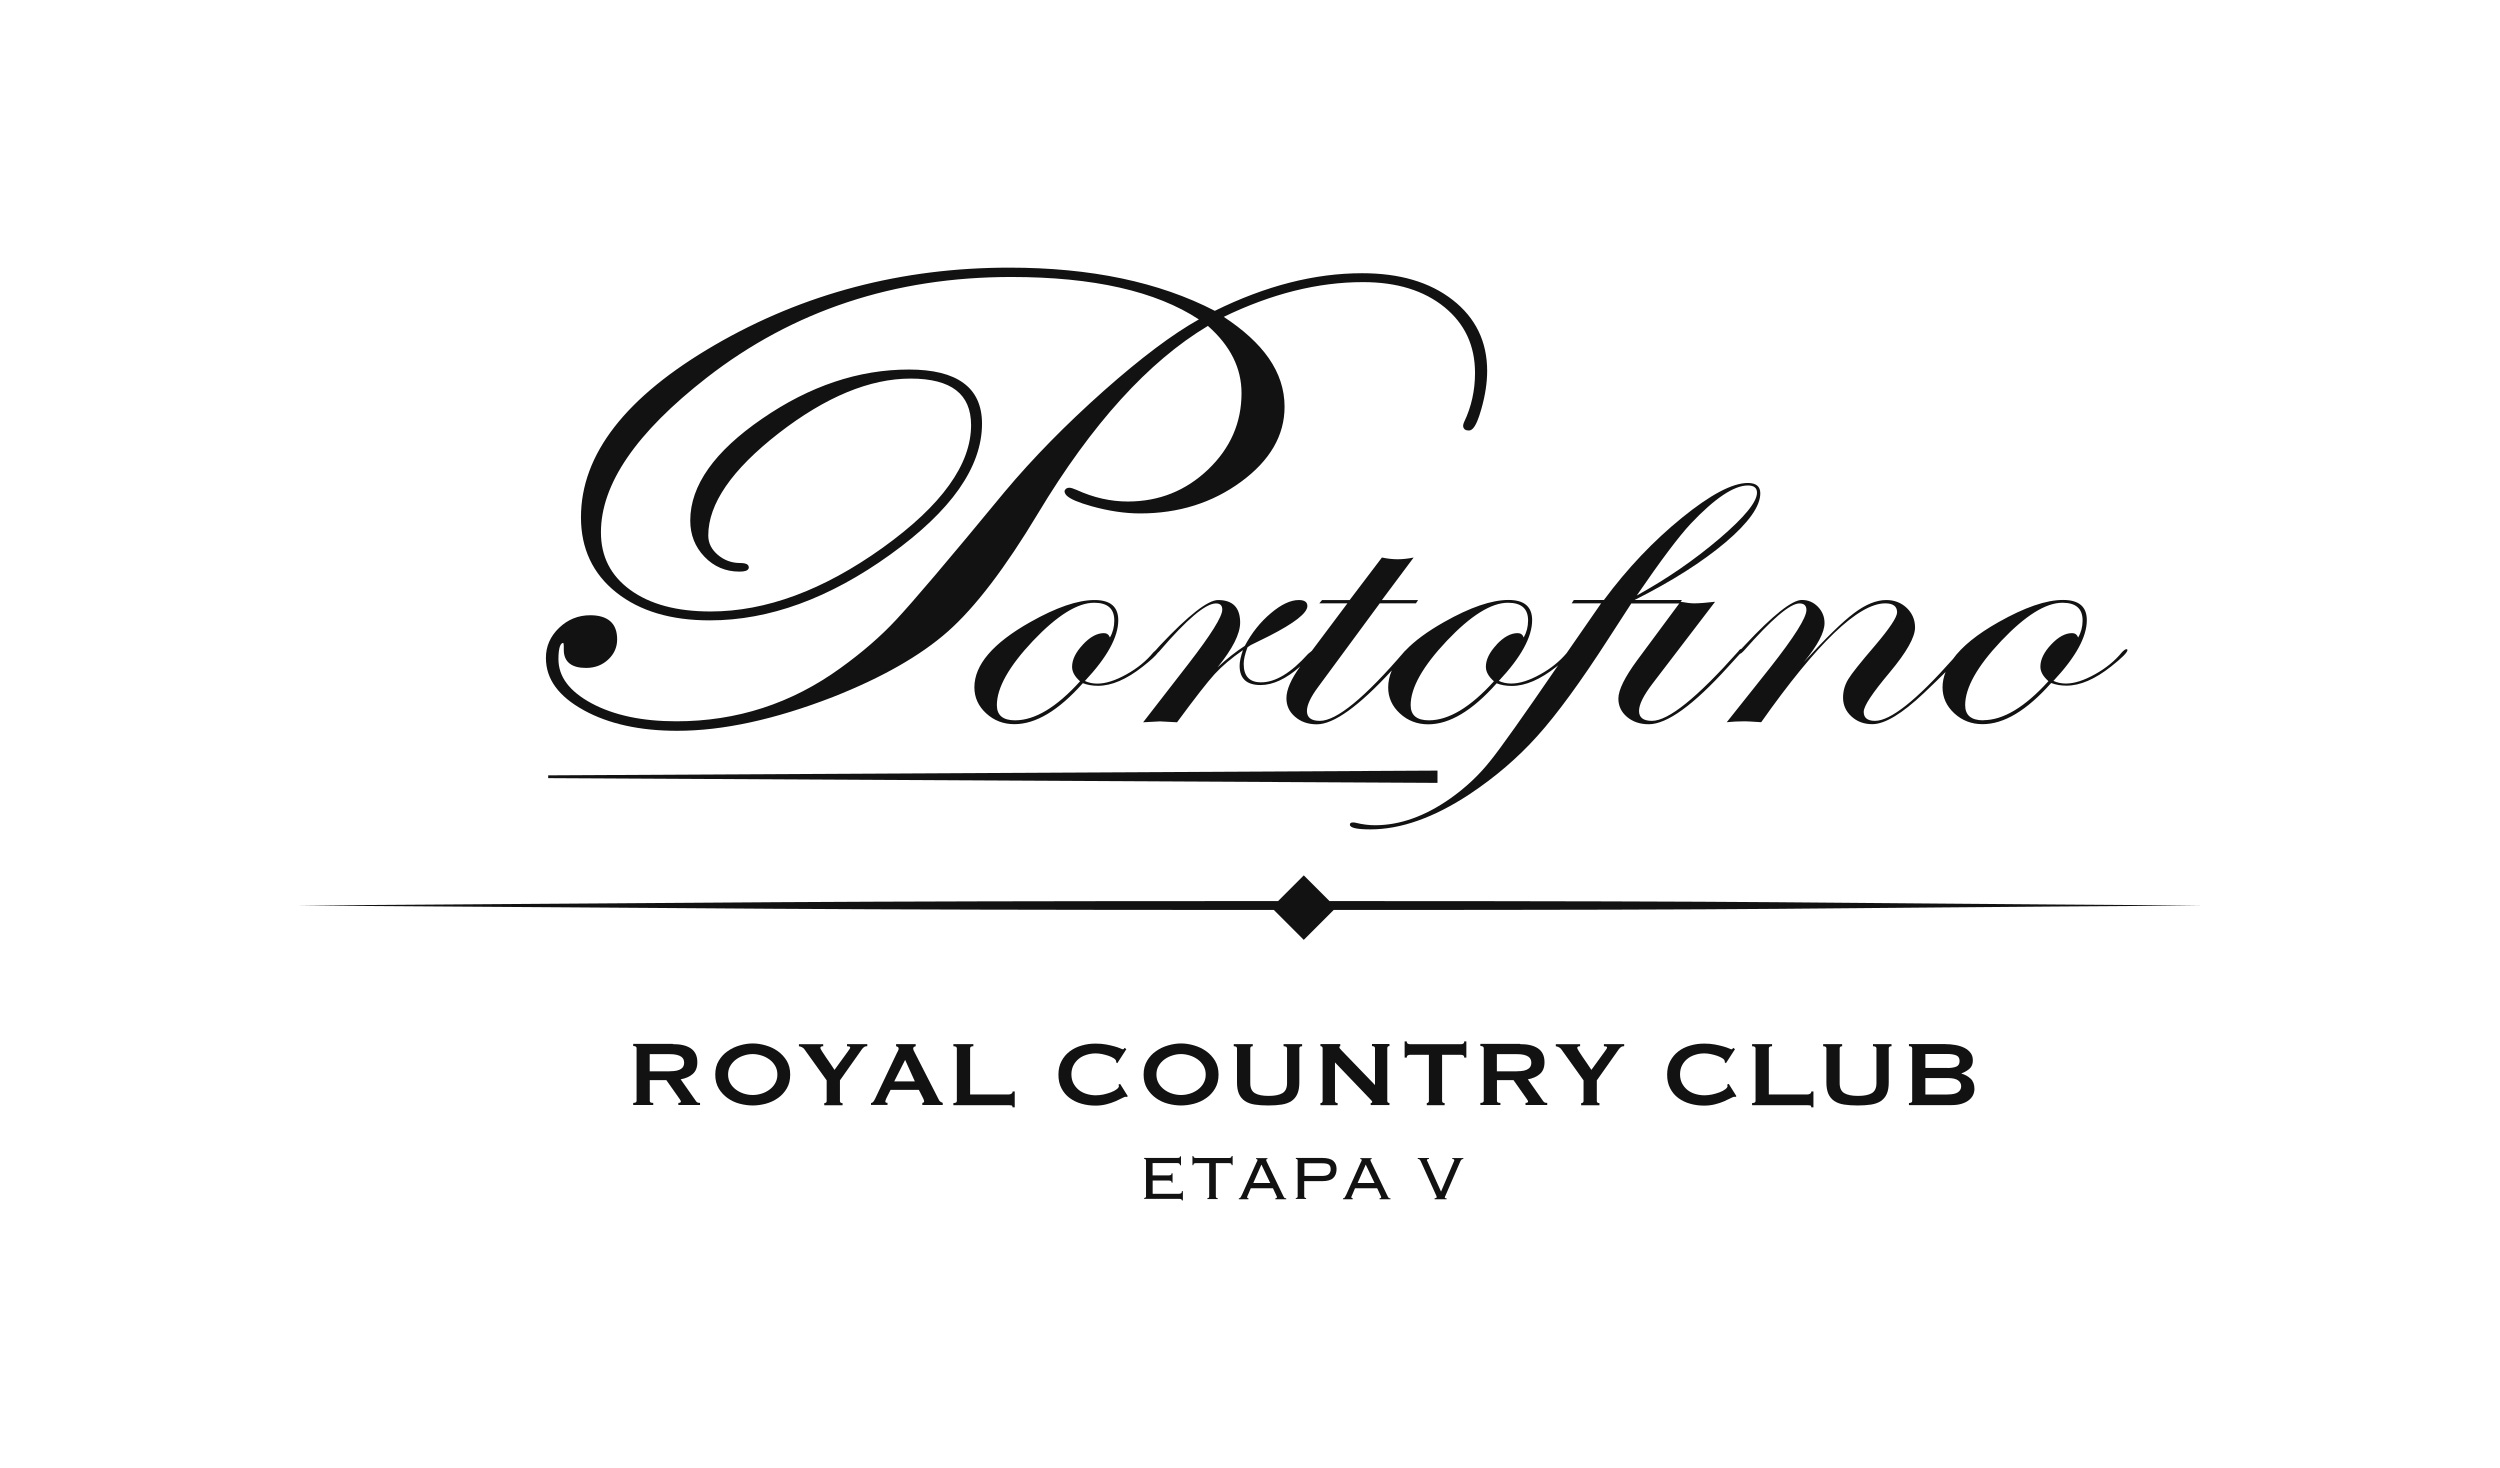 <?xml version="1.0" encoding="UTF-8"?>
<svg id="Capa_1" data-name="Capa 1" xmlns="http://www.w3.org/2000/svg" viewBox="0 0 331.69 194.77">
  <defs>
    <style>
      .cls-1 {
        fill: #121212;
        stroke-width: 0px;
      }
    </style>
  </defs>
  <path class="cls-1" d="M272.15,90.62c.59.23,1.26.35,2.02.35,1.81,0,3.78-.85,5.93-2.55,1.44-1.14,2.16-1.86,2.16-2.17,0-.08-.05-.12-.15-.12-.12,0-.32.14-.58.41-.93,1.14-2.13,2.12-3.59,2.93-1.47.82-2.75,1.22-3.85,1.22-.61,0-1.16-.12-1.65-.35,2.95-3.14,4.43-5.83,4.43-8.06,0-1.79-1.05-2.68-3.15-2.68-2.25,0-5.09.98-8.56,2.94-2.84,1.6-4.86,3.24-6.06,4.91-4.84,5.46-8.28,8.19-10.33,8.19-1,0-1.5-.4-1.5-1.19s1.15-2.5,3.44-5.23c2.24-2.68,3.37-4.67,3.37-5.97,0-1.02-.37-1.89-1.1-2.59-.74-.7-1.64-1.05-2.71-1.05-1.32,0-2.75.58-4.3,1.75-1.55,1.16-3.76,3.33-6.64,6.48,1.83-2.21,2.74-3.94,2.74-5.18,0-.83-.29-1.55-.88-2.16-.59-.6-1.29-.9-2.13-.9-1.29,0-3.81,1.99-7.54,5.98l-.5.53s0,0-.01,0c-.12,0-.24.1-.36.29-5.47,6.16-9.29,9.24-11.47,9.24-1.15,0-1.72-.43-1.72-1.31s.6-2.06,1.79-3.63l8.3-10.86c-1.19.14-2.12.21-2.78.21-.44,0-1.04-.07-1.79-.21l.17-.23h-6.29c4.98-2.5,9-5.06,12.08-7.66,3.07-2.61,4.61-4.78,4.61-6.5,0-.91-.55-1.37-1.65-1.37-2.05,0-4.96,1.54-8.74,4.61-3.78,3.07-7.24,6.71-10.36,10.92h-3.99l-.29.44h3.91l-4.58,6.61c-.92,1.09-2.08,2.03-3.49,2.81-1.47.82-2.75,1.22-3.85,1.22-.61,0-1.16-.12-1.65-.35,2.95-3.14,4.42-5.83,4.42-8.06,0-1.79-1.05-2.68-3.14-2.68-2.24,0-5.1.98-8.56,2.94-2.17,1.23-3.87,2.47-5.08,3.74-.04.04-.08.06-.13.12-5.28,6.16-9.03,9.24-11.25,9.24-1.15,0-1.72-.43-1.72-1.31,0-.79.5-1.86,1.5-3.2l8.16-11.08h4.8l.29-.44h-4.8l4.21-5.64c-.73.15-1.44.23-2.12.23s-1.35-.08-2.09-.23l-4.28,5.64h-3.66l-.37.44h3.73l-4.73,6.31c-.14.1-.29.23-.49.4-2.25,2.51-4.32,3.77-6.23,3.77-1.55,0-2.31-.82-2.31-2.45,0-.58.17-1.32.51-2.21l.44-.29c1.07-.52,1.88-.92,2.41-1.19,3.39-1.73,5.09-3.06,5.09-3.99,0-.52-.38-.79-1.13-.79-1.1,0-2.34.58-3.72,1.75-1.38,1.16-2.53,2.6-3.45,4.33-1.15.74-2.36,1.69-3.62,2.85,2-2.46,3-4.44,3-5.94,0-1.99-.98-2.99-2.93-2.99-1.34,0-3.9,1.99-7.66,5.98l-.64.71c-.08.06-.17.14-.28.25-.93,1.14-2.13,2.12-3.59,2.93-1.47.82-2.75,1.22-3.85,1.22-.61,0-1.16-.12-1.65-.35,2.95-3.14,4.43-5.83,4.43-8.06,0-1.79-1.05-2.68-3.14-2.68-2.25,0-5.1.98-8.56,2.94-4.93,2.78-7.39,5.66-7.39,8.64,0,1.34.52,2.49,1.56,3.45,1.04.96,2.29,1.44,3.75,1.44,2.83,0,5.86-1.81,9.08-5.44.58.23,1.25.35,2.01.35,1.81,0,3.78-.85,5.94-2.55,1.08-.85,1.75-1.47,2.02-1.86.08-.06.16-.14.25-.25,3.59-4.18,6.07-6.27,7.44-6.27.56,0,.84.27.84.82,0,.93-1.5,3.33-4.5,7.21l-6,7.74c1.39-.08,2.13-.12,2.23-.12.22,0,.98.04,2.27.12,2.37-3.22,4.03-5.35,4.99-6.4.96-1.04,2.21-2.11,3.75-3.17-.29.83-.44,1.52-.44,2.07,0,1.7.93,2.56,2.78,2.56,1.64,0,3.39-.82,5.24-2.45.01-.01.02-.02.03-.03-1.22,1.68-1.84,3.09-1.84,4.23,0,.99.38,1.81,1.16,2.47.76.66,1.72.99,2.87.99,2.25,0,5.57-2.39,9.95-7.15-.32.75-.48,1.5-.48,2.26,0,1.34.52,2.49,1.56,3.45,1.04.96,2.29,1.44,3.75,1.44,2.84,0,5.86-1.81,9.08-5.44.58.23,1.26.35,2.01.35,1.8,0,3.78-.85,5.92-2.55.08-.06.15-.12.23-.19-4.71,6.87-7.7,11.08-8.97,12.64-1.53,1.94-3.33,3.62-5.38,5.06-3.34,2.34-6.66,3.52-9.95,3.52-.78,0-1.61-.1-2.49-.31-.1-.04-.24-.06-.44-.06-.27,0-.4.1-.4.29,0,.42.9.63,2.71.63,4.05,0,8.43-1.55,13.14-4.65,3.42-2.27,6.43-4.85,9.04-7.76,2.61-2.9,5.76-7.21,9.44-12.93l3-4.63h6.36l.13-.17-5.68,7.67c-1.69,2.29-2.52,3.99-2.52,5.12,0,.97.38,1.78,1.15,2.43.77.65,1.73.97,2.88.97,2.42,0,5.92-2.53,10.51-7.6l1.57-1.72s.02-.02.03-.03c0,0,0,0,0,0,.12-.02.29-.16.52-.41,3.67-4.18,6.12-6.27,7.37-6.27.61,0,.92.29.92.87,0,1.03-1.62,3.6-4.86,7.71l-5.71,7.18c.75-.08,1.56-.12,2.41-.12.25,0,.97.04,2.16.12,7.41-10.51,12.9-15.77,16.46-15.77,1.05,0,1.57.4,1.57,1.19,0,.64-.98,2.12-2.96,4.45-1.9,2.21-3.08,3.69-3.53,4.44-.45.75-.68,1.56-.68,2.43,0,.99.38,1.83,1.12,2.5.74.68,1.66,1.02,2.76,1.02,1.66,0,3.94-1.38,6.85-4.13,1.14-1.08,2.09-2.01,2.87-2.79-.26.67-.4,1.35-.4,2.03,0,1.34.52,2.49,1.56,3.45,1.04.96,2.29,1.44,3.75,1.44,2.84,0,5.86-1.81,9.08-5.44M224.33,69.47c3.19-3.37,5.72-5.06,7.57-5.06.81,0,1.21.32,1.21.96,0,1.23-1.66,3.25-4.97,6.08-3.32,2.83-6.98,5.35-10.98,7.56,3.19-4.66,5.58-7.84,7.17-9.54M143.67,85.53c-.95,1.01-1.43,1.99-1.43,2.94,0,.66.35,1.3,1.06,1.92-3.12,3.45-5.99,5.18-8.63,5.18-1.61,0-2.41-.67-2.41-2.01,0-2.31,1.6-5.15,4.79-8.53,3.2-3.37,5.9-5.06,8.12-5.06,1.78,0,2.67.78,2.67,2.35,0,.83-.19,1.59-.58,2.26-.15-.39-.42-.58-.8-.58-.91,0-1.83.5-2.78,1.51M198.57,85.53c-.95,1.01-1.43,1.99-1.43,2.94,0,.66.36,1.3,1.07,1.92-3.12,3.45-6,5.18-8.63,5.18-1.61,0-2.42-.67-2.42-2.01,0-2.31,1.6-5.15,4.79-8.53,3.19-3.37,5.9-5.06,8.12-5.06,1.78,0,2.67.78,2.67,2.35,0,.83-.2,1.59-.58,2.26-.14-.39-.41-.58-.81-.58-.9,0-1.83.5-2.78,1.51M263.14,95.57c-1.61,0-2.41-.67-2.41-2.01,0-2.31,1.59-5.15,4.79-8.53,3.2-3.37,5.9-5.06,8.12-5.06,1.78,0,2.67.78,2.67,2.35,0,.83-.2,1.59-.59,2.26-.15-.39-.42-.58-.8-.58-.91,0-1.83.5-2.78,1.51-.95,1.01-1.43,1.99-1.43,2.94,0,.66.36,1.3,1.07,1.92-3.12,3.45-6,5.18-8.64,5.18"/>
  <path class="cls-1" d="M77.45,94.23c3.31,1.82,7.45,2.73,12.41,2.73,6.06,0,12.95-1.5,20.66-4.49,6.53-2.58,11.61-5.48,15.24-8.69,3.63-3.21,7.61-8.43,11.96-15.67,7.13-11.86,14.65-20.15,22.54-24.87,2.99,2.64,4.46,5.6,4.46,8.92,0,3.93-1.47,7.29-4.43,10.13-2.97,2.83-6.5,4.24-10.64,4.25-2.29,0-4.56-.51-6.81-1.54h0c-.42-.18-.72-.28-.96-.29-.14,0-.27.03-.38.09-.11.07-.2.18-.25.29v.04s-.01.04-.01.04c0,.21.11.4.27.57.25.25.64.47,1.19.71.55.23,1.25.47,2.11.71,2.29.64,4.44.96,6.45.96,5.11,0,9.59-1.4,13.41-4.21,3.82-2.8,5.77-6.14,5.76-9.96,0-2.26-.7-4.42-2.1-6.43-1.35-1.94-3.35-3.76-5.97-5.48,6.34-3.07,12.5-4.61,18.47-4.61,4.5,0,8.08,1.11,10.8,3.31,2.71,2.21,4.06,5.09,4.07,8.72,0,2.34-.48,4.52-1.45,6.54h0c-.08.19-.13.34-.13.48,0,.19.07.37.22.49.14.11.33.15.54.15.18,0,.35-.09.49-.22.22-.2.4-.52.6-.96.19-.44.38-1,.57-1.68.52-1.82.77-3.51.77-5.05,0-3.88-1.53-7.04-4.57-9.41-3.04-2.38-7.06-3.55-12.02-3.55-6.3,0-12.81,1.67-19.54,4.99-7.38-3.82-16.47-5.73-27.27-5.73-14.27,0-27.31,3.43-39.1,10.28-5.9,3.43-10.32,7.04-13.28,10.85-2.96,3.81-4.45,7.81-4.45,12,0,4.14,1.57,7.49,4.68,9.96,3.11,2.48,7.26,3.71,12.4,3.71,7.89,0,15.88-2.92,23.96-8.73,4.04-2.91,7.08-5.8,9.11-8.69,2.03-2.9,3.06-5.79,3.06-8.68,0-2.37-.82-4.2-2.46-5.39-1.63-1.2-4.05-1.79-7.24-1.79-6.67,0-13.17,2.18-19.48,6.53-3.16,2.17-5.54,4.38-7.13,6.63-1.59,2.25-2.4,4.54-2.4,6.87,0,1.89.63,3.5,1.89,4.81,1.25,1.31,2.81,1.97,4.63,1.97.36,0,.64-.03.85-.1.1-.04.19-.09.27-.16.08-.07.13-.19.13-.29s-.04-.22-.1-.3c-.1-.12-.25-.19-.42-.23-.17-.04-.38-.06-.62-.06-1.14,0-2.12-.36-2.98-1.09-.85-.73-1.26-1.57-1.26-2.57,0-2.08.77-4.25,2.32-6.51,1.55-2.26,3.89-4.61,7.01-7.04,6.26-4.85,12.1-7.26,17.52-7.26,2.71,0,4.73.53,6.04,1.55,1.31,1.02,1.97,2.53,1.98,4.61,0,2.61-.96,5.27-2.92,7.99-1.95,2.72-4.9,5.49-8.83,8.31-7.87,5.63-15.48,8.44-22.82,8.44-4.5,0-8.04-.96-10.65-2.86-2.6-1.9-3.89-4.43-3.89-7.65,0-3.18,1.16-6.49,3.5-9.91,2.34-3.42,5.86-6.96,10.55-10.61,11.45-8.9,24.9-13.35,40.39-13.35,10.91,0,19.2,1.89,24.89,5.63-3.5,1.96-7.69,5.11-12.61,9.47-5.05,4.49-9.43,8.96-13.16,13.41h0c-7.43,9.02-12.25,14.69-14.45,17.03-2.01,2.16-4.45,4.27-7.32,6.34-6.51,4.72-13.77,7.07-21.79,7.07-4.54,0-8.28-.8-11.25-2.39-1.48-.8-2.58-1.69-3.31-2.67-.73-.98-1.08-2.04-1.08-3.22,0-.76.08-1.33.2-1.67.07-.18.14-.29.22-.36.07-.06.14-.09.23-.09.03.04.06.21.06.47,0,.09,0,.18,0,.28h0c0,.06,0,.12,0,.18,0,.77.25,1.39.77,1.8.51.41,1.25.59,2.2.59,1.15,0,2.13-.37,2.92-1.11.79-.73,1.2-1.65,1.19-2.69,0-1.03-.29-1.85-.91-2.39-.61-.54-1.51-.8-2.66-.8-1.59,0-2.99.57-4.14,1.68-1.16,1.12-1.75,2.46-1.74,4,0,1.39.42,2.67,1.26,3.82.84,1.15,2.1,2.19,3.75,3.09"/>
  <polygon class="cls-1" points="190.72 102.24 72.73 102.87 72.73 103.24 190.72 103.87 190.72 102.24"/>
  <path class="cls-1" d="M176.95,120.73c64.88,0,54.09-.2,115.24-.59-61.33-.39-50.74-.58-115.8-.59l-3.41-3.41-3.41,3.41c-65.06,0-68.74.2-130.07.59,61.16.38,64.63.58,129.51.59l3.97,3.97,3.97-3.97Z"/>
  <path class="cls-1" d="M89.26,138.53c.49,0,.94.04,1.34.13.4.09.74.23,1.03.42.29.19.51.44.66.74.15.3.23.67.23,1.11,0,.68-.2,1.2-.6,1.55-.4.36-.94.6-1.61.72l2.05,2.92c.07.1.16.16.25.18.1.02.19.03.27.03v.28h-2.88v-.28c.09,0,.17-.01.24-.05s.1-.07.1-.12-.02-.11-.06-.18c-.04-.07-.1-.15-.18-.27l-1.69-2.4h-2.2v2.74c0,.09.03.16.1.21s.19.07.36.07v.28h-2.66v-.28c.3,0,.45-.09.45-.28v-6.99c0-.18-.15-.28-.45-.28v-.28h5.26ZM88.86,142.13c.37,0,.68-.03.92-.08.25-.06.44-.14.59-.24.14-.1.25-.22.31-.36.06-.14.09-.29.09-.45s-.03-.32-.09-.45c-.06-.14-.16-.26-.31-.36-.14-.1-.34-.18-.59-.24-.24-.06-.55-.09-.92-.09h-2.66v2.28h2.66Z"/>
  <path class="cls-1" d="M99.87,138.44c.56,0,1.14.09,1.72.26.59.17,1.12.42,1.6.76.48.34.88.77,1.19,1.28.31.52.46,1.13.46,1.84s-.15,1.32-.46,1.84c-.31.52-.7.95-1.19,1.28-.48.34-1.01.58-1.6.74-.59.15-1.16.23-1.72.23s-1.14-.08-1.72-.23c-.59-.15-1.12-.4-1.6-.74-.48-.34-.88-.77-1.19-1.28-.31-.52-.46-1.13-.46-1.84s.15-1.32.46-1.84c.31-.52.7-.95,1.19-1.28.48-.34,1.01-.59,1.6-.76.58-.17,1.16-.26,1.72-.26M99.87,139.85c-.39,0-.78.06-1.17.19-.39.12-.74.3-1.05.53-.31.23-.57.52-.76.85-.2.34-.29.72-.29,1.15s.1.82.29,1.15c.19.34.45.62.76.85.31.23.66.41,1.05.53.39.12.78.18,1.17.18s.78-.06,1.17-.18c.39-.12.74-.3,1.05-.53.31-.23.57-.51.76-.85s.29-.72.29-1.15-.1-.82-.29-1.15c-.19-.34-.45-.62-.76-.85-.31-.23-.67-.41-1.05-.53-.39-.12-.78-.19-1.17-.19"/>
  <path class="cls-1" d="M109.22,138.53v.28c-.09,0-.18.01-.26.04s-.12.09-.12.19c0,.06.07.21.22.44.15.23.32.49.52.79.2.29.41.59.62.9.22.31.39.57.52.78l1.8-2.48c.08-.12.15-.22.2-.29.05-.07.08-.14.08-.2,0-.07-.05-.12-.15-.14-.1-.02-.19-.03-.27-.03v-.28h2.69v.28c-.08,0-.16,0-.23.02-.07.02-.15.05-.22.11-.08.06-.16.14-.25.25-.09.11-.19.25-.31.44l-2.62,3.71v2.74c0,.18.12.28.35.28v.28h-2.43v-.28c.09,0,.17-.02.23-.07.06-.05.09-.11.09-.21v-2.74l-2.97-4.15c-.07-.1-.18-.19-.33-.26-.15-.07-.27-.11-.38-.11v-.28h3.2Z"/>
  <path class="cls-1" d="M115.57,146.35c.13-.02.24-.09.32-.2.08-.11.15-.24.22-.38l2.85-5.99c.07-.13.14-.26.19-.37.06-.11.08-.21.08-.29,0-.1-.04-.18-.11-.22-.07-.04-.15-.07-.23-.09v-.28h2.6v.28c-.07.02-.14.05-.22.08-.07.04-.11.11-.11.22,0,.08.02.16.05.24.04.08.09.19.16.32l3.2,6.26c.05.11.12.19.21.25.09.05.19.1.3.15v.28h-2.71v-.28s.09-.01.15-.05c.06-.03.09-.08.09-.14,0-.1-.04-.24-.12-.4l-.58-1.14h-3.75l-.55,1.09c-.1.22-.15.37-.15.46,0,.12.1.17.29.17v.28h-2.19v-.28ZM121.38,143.48l-1.29-2.86-1.45,2.86h2.74Z"/>
  <path class="cls-1" d="M134.34,146.92c0-.15-.05-.24-.15-.26s-.22-.03-.38-.03h-7.32v-.28c.31,0,.46-.09.46-.28v-6.98c0-.18-.15-.28-.46-.28v-.28h2.65v.28c-.29,0-.43.09-.43.28v6.12h5.11c.15,0,.28-.04.38-.11.1-.07.15-.17.15-.29h.28v2.11h-.28Z"/>
  <path class="cls-1" d="M149.47,145.52s-.06,0-.09,0c-.03,0-.05,0-.08,0-.06,0-.21.06-.44.18-.23.12-.52.26-.88.42-.36.15-.76.29-1.21.4-.45.11-.92.17-1.41.17-.65,0-1.27-.08-1.86-.25-.59-.16-1.12-.42-1.58-.76-.46-.34-.82-.77-1.09-1.29-.27-.51-.4-1.11-.4-1.8s.13-1.28.4-1.79c.27-.52.63-.95,1.09-1.3s.98-.61,1.58-.78c.6-.18,1.21-.26,1.86-.26.52,0,1,.04,1.42.12.43.08.8.17,1.12.26.32.09.57.18.75.26.18.08.3.12.34.12.05,0,.09-.03.13-.08.04-.05.06-.09.09-.12l.23.18-1.2,1.86-.15-.11s0-.06,0-.09c0-.03-.01-.07-.02-.11-.02-.11-.12-.23-.31-.35-.18-.12-.41-.22-.68-.32-.27-.09-.56-.17-.86-.23-.3-.06-.58-.09-.84-.09-.43,0-.84.06-1.24.19-.39.12-.74.3-1.03.54-.29.24-.52.52-.7.87-.17.34-.26.74-.26,1.18s.09.83.26,1.18c.18.34.41.63.7.87.29.24.64.42,1.03.54.4.12.81.19,1.24.19.33,0,.67-.04,1.03-.11.36-.08.69-.18.99-.29s.55-.25.75-.4c.2-.15.3-.29.3-.42,0-.07-.02-.13-.06-.18l.22-.12,1.02,1.63-.12.12Z"/>
  <path class="cls-1" d="M156.7,138.44c.56,0,1.14.09,1.72.26.59.17,1.12.42,1.6.76.48.34.88.77,1.19,1.28.31.52.46,1.13.46,1.84s-.15,1.32-.46,1.84c-.31.52-.7.95-1.19,1.28-.48.34-1.01.58-1.6.74-.59.15-1.16.23-1.72.23s-1.14-.08-1.72-.23c-.59-.15-1.12-.4-1.6-.74-.48-.34-.88-.77-1.19-1.28-.31-.52-.46-1.13-.46-1.84s.15-1.32.46-1.84c.31-.52.7-.95,1.19-1.28.48-.34,1.01-.59,1.6-.76.58-.17,1.16-.26,1.72-.26M156.7,139.85c-.39,0-.78.06-1.17.19-.39.12-.74.3-1.05.53-.31.23-.57.52-.76.85-.2.34-.29.72-.29,1.15s.1.82.29,1.15c.19.34.45.62.76.85.31.23.66.41,1.05.53.39.12.78.18,1.17.18s.78-.06,1.17-.18c.39-.12.74-.3,1.05-.53.31-.23.57-.51.76-.85s.29-.72.29-1.15-.1-.82-.29-1.15c-.19-.34-.45-.62-.76-.85-.31-.23-.67-.41-1.05-.53-.39-.12-.78-.19-1.17-.19"/>
  <path class="cls-1" d="M166.22,138.81c-.23,0-.34.09-.34.28v4.62c0,.65.21,1.09.62,1.33s1.02.36,1.82.36,1.41-.12,1.82-.36c.41-.24.62-.69.62-1.33v-4.62c0-.18-.15-.28-.46-.28v-.28h2.46v.28c-.25,0-.37.09-.37.28v4.54c0,.61-.09,1.11-.26,1.5-.17.4-.44.71-.78.95-.35.23-.78.39-1.3.47-.52.08-1.12.12-1.79.12s-1.27-.04-1.79-.12c-.52-.08-.95-.24-1.3-.47-.35-.24-.61-.55-.79-.95-.17-.4-.26-.9-.26-1.5v-4.54c0-.18-.14-.28-.43-.28v-.28h2.52v.28Z"/>
  <path class="cls-1" d="M175.19,146.35c.19,0,.29-.09.29-.28v-6.99c0-.18-.1-.28-.29-.28v-.28h2.63v.28c-.08,0-.12.05-.12.15,0,.08.1.23.31.43l4.42,4.58v-4.89c0-.18-.13-.28-.4-.28v-.28h2.32v.28c-.2,0-.29.09-.29.28v6.99c0,.18.1.28.29.28v.28h-2.49v-.28c.13,0,.2-.05.2-.14,0-.07-.08-.19-.25-.35l-4.69-4.89v5.11c0,.18.12.28.35.28v.28h-2.28v-.28Z"/>
  <path class="cls-1" d="M191.33,146.07c0,.18.11.28.34.28v.28h-2.37v-.28c.07,0,.14-.02.19-.07.06-.05.09-.12.09-.21v-6.12h-2.54c-.09,0-.18.03-.27.08-.09.05-.13.15-.13.29h-.28v-2.15h.28c0,.14.04.24.13.29.09.05.18.08.27.08h6.83c.09,0,.18-.03.27-.08.09-.05.13-.15.13-.29h.28v2.15h-.28c0-.14-.04-.24-.13-.29-.09-.05-.18-.08-.27-.08h-2.54v6.12Z"/>
  <path class="cls-1" d="M201.66,138.53c.49,0,.94.04,1.34.13.4.09.74.23,1.03.42.29.19.51.44.66.74.15.3.23.67.23,1.11,0,.68-.2,1.2-.6,1.55-.4.36-.94.6-1.61.72l2.05,2.92c.07.1.16.16.25.18.1.02.19.03.27.03v.28h-2.88v-.28c.09,0,.17-.01.24-.05s.1-.07.1-.12-.02-.11-.06-.18c-.04-.07-.1-.15-.18-.27l-1.69-2.4h-2.2v2.74c0,.09.03.16.1.21s.19.07.36.07v.28h-2.66v-.28c.3,0,.45-.09.45-.28v-6.99c0-.18-.15-.28-.45-.28v-.28h5.26ZM201.26,142.13c.37,0,.68-.03.92-.08.25-.06.44-.14.59-.24.14-.1.25-.22.31-.36.06-.14.09-.29.09-.45s-.03-.32-.09-.45c-.06-.14-.16-.26-.31-.36-.14-.1-.34-.18-.59-.24-.24-.06-.55-.09-.92-.09h-2.66v2.28h2.66Z"/>
  <path class="cls-1" d="M209.64,138.53v.28c-.09,0-.18.01-.26.04s-.12.09-.12.19c0,.06.08.21.22.44.15.23.32.49.52.79.2.29.41.59.62.9.22.31.39.57.52.78l1.8-2.48c.08-.12.15-.22.2-.29.05-.07.08-.14.08-.2,0-.07-.05-.12-.15-.14-.1-.02-.19-.03-.27-.03v-.28h2.69v.28c-.08,0-.16,0-.23.02-.07.02-.15.05-.22.11-.08.06-.16.14-.25.25-.09.11-.19.25-.31.44l-2.62,3.71v2.74c0,.18.12.28.35.28v.28h-2.43v-.28c.09,0,.17-.02.23-.07.06-.05.09-.11.09-.21v-2.74l-2.97-4.15c-.07-.1-.18-.19-.33-.26-.15-.07-.27-.11-.38-.11v-.28h3.2Z"/>
  <path class="cls-1" d="M230.23,145.52s-.06,0-.09,0c-.03,0-.05,0-.08,0-.06,0-.21.06-.44.18-.23.12-.52.26-.88.42-.35.15-.76.29-1.21.4-.45.11-.92.17-1.42.17-.65,0-1.27-.08-1.86-.25-.59-.16-1.12-.42-1.58-.76-.46-.34-.82-.77-1.08-1.29-.27-.51-.4-1.11-.4-1.8s.13-1.28.4-1.79c.27-.52.63-.95,1.08-1.3s.98-.61,1.58-.78c.6-.18,1.22-.26,1.86-.26.52,0,1,.04,1.42.12.43.08.8.17,1.12.26.32.09.57.18.75.26.18.08.3.12.34.12.05,0,.09-.03.13-.08.04-.05.06-.09.09-.12l.23.18-1.2,1.86-.15-.11s0-.06,0-.09c0-.03-.01-.07-.02-.11-.02-.11-.12-.23-.31-.35-.18-.12-.41-.22-.68-.32-.27-.09-.56-.17-.86-.23-.3-.06-.58-.09-.84-.09-.43,0-.84.06-1.24.19-.39.12-.74.3-1.03.54-.29.24-.52.52-.7.87-.17.34-.26.74-.26,1.18s.09.83.26,1.18c.18.34.41.63.7.87.29.24.64.42,1.03.54.4.12.81.19,1.24.19.33,0,.67-.04,1.03-.11.36-.08.69-.18.99-.29s.55-.25.75-.4c.2-.15.3-.29.3-.42,0-.07-.02-.13-.06-.18l.22-.12,1.02,1.63-.12.12Z"/>
  <path class="cls-1" d="M240.31,146.92c0-.15-.05-.24-.15-.26s-.22-.03-.38-.03h-7.32v-.28c.31,0,.46-.09.46-.28v-6.98c0-.18-.15-.28-.46-.28v-.28h2.65v.28c-.29,0-.43.09-.43.28v6.12h5.11c.15,0,.28-.04.38-.11.1-.07.15-.17.15-.29h.28v2.11h-.28Z"/>
  <path class="cls-1" d="M244.42,138.81c-.23,0-.34.09-.34.28v4.62c0,.65.21,1.09.62,1.33s1.02.36,1.82.36,1.41-.12,1.82-.36c.41-.24.62-.69.62-1.33v-4.62c0-.18-.15-.28-.46-.28v-.28h2.46v.28c-.25,0-.37.09-.37.28v4.54c0,.61-.09,1.11-.26,1.5-.17.4-.44.71-.78.95-.35.23-.78.39-1.3.47-.52.08-1.12.12-1.79.12s-1.27-.04-1.79-.12c-.52-.08-.95-.24-1.3-.47-.35-.24-.61-.55-.79-.95-.17-.4-.26-.9-.26-1.5v-4.54c0-.18-.14-.28-.43-.28v-.28h2.52v.28Z"/>
  <path class="cls-1" d="M258.08,138.53c.47,0,.93.04,1.37.12.44.08.83.2,1.17.37.34.17.61.39.82.66s.31.61.31,1.01c0,.48-.15.85-.45,1.11-.3.26-.65.46-1.06.61v.03c.48.14.89.37,1.22.68.33.31.5.76.5,1.35,0,.31-.07.59-.2.85-.13.26-.33.49-.59.68-.26.2-.58.35-.96.46-.38.11-.81.16-1.29.16h-5.65v-.28c.29,0,.43-.09.43-.28v-6.98c0-.18-.14-.28-.43-.28v-.28h4.82ZM258.39,141.7c.46,0,.84-.06,1.15-.18.3-.12.45-.37.45-.75s-.15-.63-.45-.75c-.3-.12-.68-.18-1.15-.18h-2.94v1.85h2.94ZM258.39,145.21c.65,0,1.11-.1,1.39-.3.28-.2.42-.46.42-.79s-.14-.59-.42-.79-.75-.3-1.39-.3h-2.94v2.19h2.94Z"/>
  <path class="cls-1" d="M152.05,154.01c0-.08-.02-.14-.05-.18-.03-.04-.1-.07-.2-.07v-.13h4.35c.18,0,.29-.01.34-.05.05-.03.07-.08.07-.16h.13v1.18h-.13c0-.09-.03-.16-.08-.21-.06-.05-.16-.08-.32-.08h-3.24v1.64h2.1c.13,0,.23-.02.31-.06.08-.04.12-.12.12-.23h.12v1.25h-.12c0-.1-.03-.18-.09-.22-.06-.04-.17-.06-.31-.06h-2.12v1.76h3.46c.14,0,.25-.03.32-.08.07-.05.1-.14.1-.28h.13v1.23h-.13c0-.13-.12-.2-.36-.2h-4.65v-.12c.1,0,.16-.02.2-.07.04-.04.05-.1.05-.18v-4.71Z"/>
  <path class="cls-1" d="M160.18,158.97c.1,0,.16-.02.2-.07.04-.05.05-.11.05-.18v-4.4h-1.74c-.13,0-.23.02-.28.06-.06.04-.08.11-.08.21h-.12v-1.22h.12c0,.18.12.27.36.27h4.36c.24,0,.36-.09.36-.27h.13v1.22h-.13c0-.1-.03-.17-.08-.21-.06-.04-.15-.06-.28-.06h-1.74v4.4c0,.08.02.14.05.18.04.04.1.07.2.07v.12h-1.37v-.12Z"/>
  <path class="cls-1" d="M165.6,158.47c-.03.06-.06.13-.09.21-.04.08-.05.14-.05.18,0,.08.06.12.18.12v.13h-1.28v-.13s.08,0,.11-.01c.03,0,.06-.03.09-.06.03-.03.06-.08.09-.15.04-.06.08-.15.14-.26l1.88-4.19c.06-.12.1-.2.13-.26.03-.06.04-.11.04-.14,0-.08-.06-.13-.19-.13v-.12h1.51v.12c-.11,0-.17.04-.17.13,0,.04.02.1.05.16.04.06.08.16.13.27l1.99,4.13c.06.13.11.22.14.29.04.07.07.12.1.15.03.04.06.06.1.06.04,0,.08.01.15.01v.13h-1.44v-.13c.08,0,.14-.01.17-.04.03-.03.04-.06.04-.11,0-.04-.01-.07-.03-.11-.02-.04-.05-.12-.11-.24l-.39-.83h-2.94l-.35.83ZM168.53,156.96l-1.17-2.45-1.08,2.45h2.25Z"/>
  <path class="cls-1" d="M172.18,154.01c0-.08-.02-.14-.05-.18-.04-.04-.1-.07-.2-.07v-.13h3.48c.68,0,1.18.13,1.47.38.3.26.45.61.45,1.08,0,.52-.15.92-.44,1.2-.29.28-.78.42-1.45.42h-2.4v1.99c0,.08.02.14.05.18.03.05.1.07.2.07v.12h-1.37v-.12c.1,0,.16-.02.2-.07.03-.04.05-.1.05-.18v-4.71ZM175.4,156.02c.42,0,.72-.08.89-.24.17-.16.26-.38.26-.65s-.08-.47-.23-.6c-.15-.13-.46-.19-.92-.19h-2.34v1.68h2.34Z"/>
  <path class="cls-1" d="M179.43,158.47c-.03.06-.06.13-.09.21-.04.08-.05.14-.05.18,0,.08.06.12.18.12v.13h-1.28v-.13s.08,0,.11-.01c.03,0,.06-.03.09-.06.03-.03.06-.08.09-.15.04-.06.08-.15.14-.26l1.88-4.19c.06-.12.1-.2.13-.26.03-.06.04-.11.04-.14,0-.08-.06-.13-.19-.13v-.12h1.51v.12c-.11,0-.17.04-.17.13,0,.04.02.1.05.16.04.06.08.16.13.27l1.99,4.13c.06.13.11.22.14.29.04.07.07.12.1.15.03.04.06.06.1.06.04,0,.08.01.15.01v.13h-1.44v-.13c.08,0,.14-.01.17-.04.03-.03.04-.06.04-.11,0-.04-.01-.07-.03-.11-.02-.04-.05-.12-.11-.24l-.39-.83h-2.94l-.35.83ZM182.37,156.96l-1.17-2.45-1.08,2.45h2.25Z"/>
  <path class="cls-1" d="M190.36,158.97c.1,0,.16-.01.2-.04.04-.03.05-.05.05-.09,0-.05,0-.08-.01-.11,0-.02-.02-.06-.05-.12l-2.03-4.5c-.07-.15-.13-.25-.19-.29-.06-.04-.13-.06-.23-.06v-.12h1.49v.12c-.18,0-.27.06-.27.17,0,.03,0,.06.03.09.02.03.03.06.05.1l1.79,3.98,1.7-3.98s.03-.07.04-.09c.01-.03.02-.05.02-.08,0-.06-.02-.1-.06-.13-.04-.03-.11-.05-.21-.05v-.12h1.47v.12c-.1,0-.18.03-.24.08-.06.05-.12.14-.18.28l-1.95,4.5s-.02.05-.05.1c-.02.05-.04.09-.04.13,0,.04.01.06.04.09.03.02.09.04.2.04v.12h-1.59v-.12Z"/>
</svg>